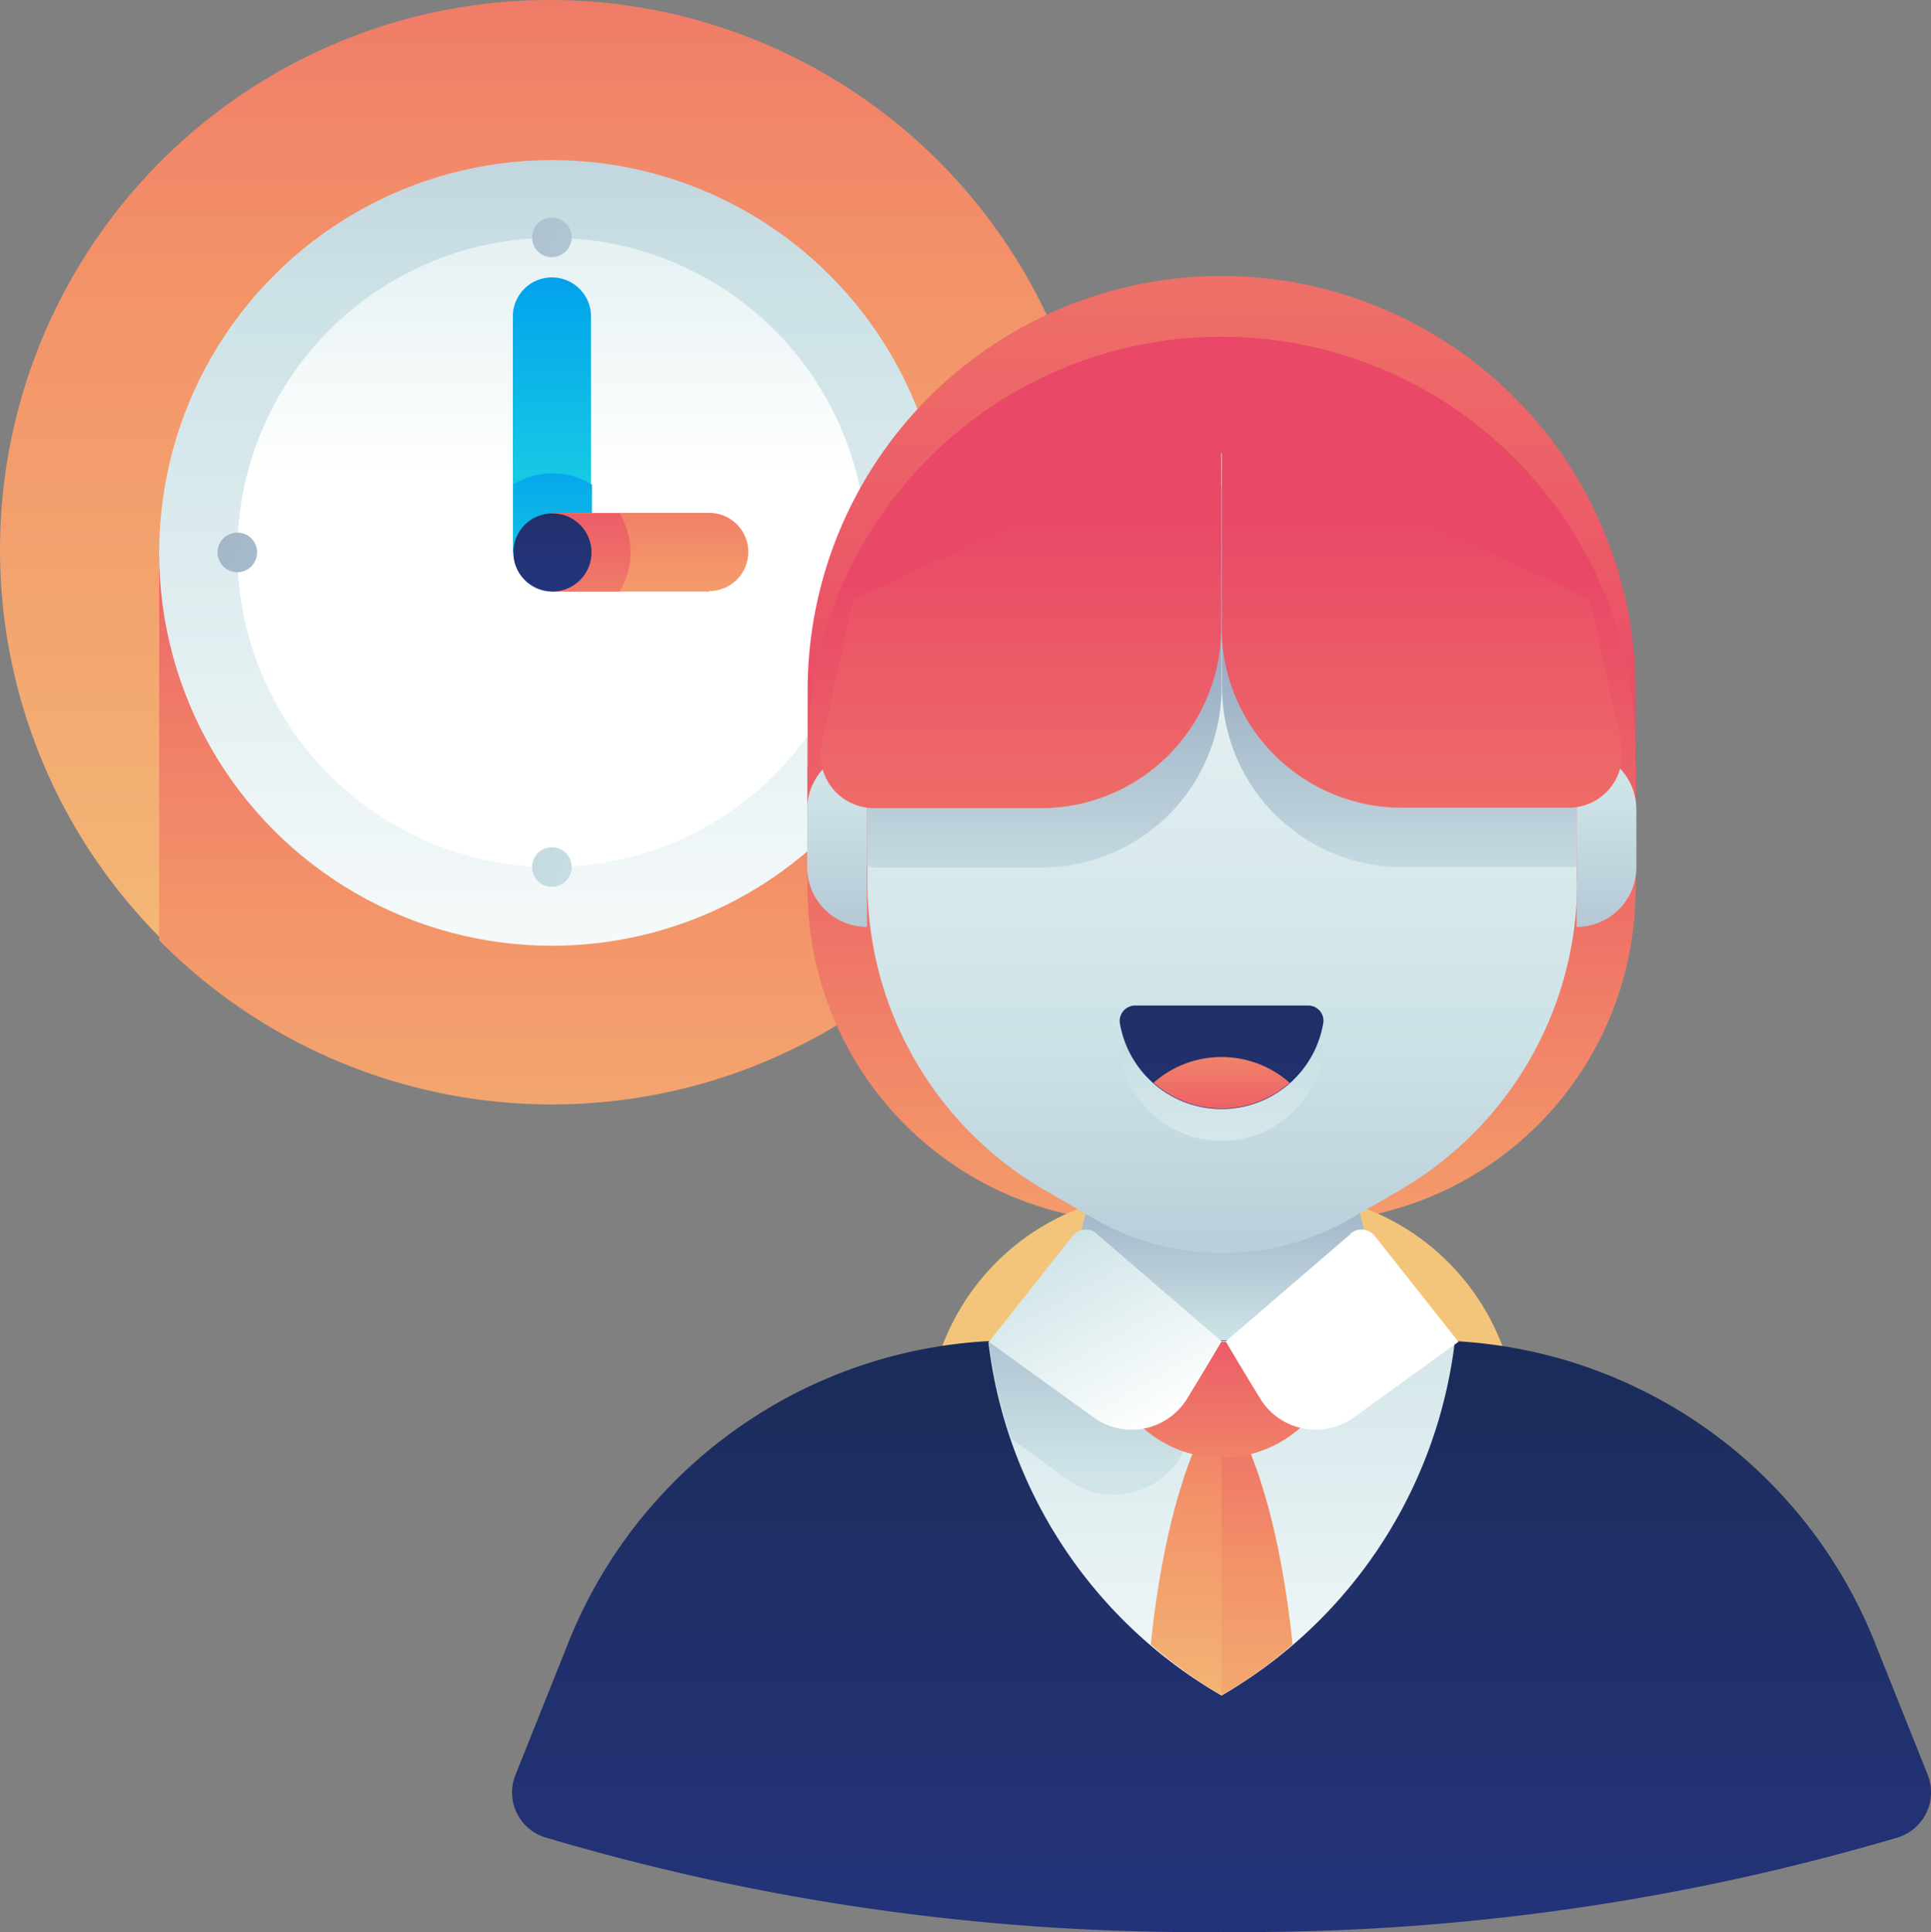 <svg xmlns="http://www.w3.org/2000/svg" xmlns:xlink="http://www.w3.org/1999/xlink" width="88.952" height="88.987" viewBox="0 0 88.952 88.987">
  <rect x="0" y="0" width="88.952" height="88.987" fill="#808080" stroke="none"/>
  <defs>
    <linearGradient id="linear-gradient" x1="0.5" y1="1.079" x2="0.5" y2="-0.59" gradientUnits="objectBoundingBox">
      <stop offset="0" stop-color="#f3c57a"/>
      <stop offset="0.49" stop-color="#f39369"/>
      <stop offset="1" stop-color="#e94867"/>
    </linearGradient>
    <linearGradient id="linear-gradient-2" y1="1.639" y2="-0.418" xlink:href="#linear-gradient"/>
    <linearGradient id="linear-gradient-3" x1="0.5" y1="1.189" x2="0.5" y2="-0.767" gradientUnits="objectBoundingBox">
      <stop offset="0" stop-color="#fff"/>
      <stop offset="0.52" stop-color="#cce2e6"/>
      <stop offset="1" stop-color="#8fa1bb"/>
    </linearGradient>
    <linearGradient id="linear-gradient-4" y1="0.375" y2="-1.031" xlink:href="#linear-gradient-3"/>
    <linearGradient id="linear-gradient-5" x1="0.497" y1="1.314" x2="0.497" y2="-1.139" gradientUnits="objectBoundingBox">
      <stop offset="0" stop-color="#27e9de"/>
      <stop offset="0.52" stop-color="#03a4ec"/>
      <stop offset="1" stop-color="#2547a8"/>
    </linearGradient>
    <linearGradient id="linear-gradient-6" x1="0.491" y1="2.713" x2="0.491" y2="-2.813" xlink:href="#linear-gradient-5"/>
    <linearGradient id="linear-gradient-7" x1="0.501" y1="2.947" x2="0.501" y2="-1.801" xlink:href="#linear-gradient"/>
    <linearGradient id="linear-gradient-8" x1="0.503" y1="4.187" x2="0.503" y2="-0.702" xlink:href="#linear-gradient"/>
    <linearGradient id="linear-gradient-9" x1="0.337" y1="2.395" x2="0.872" y2="-3.605" xlink:href="#linear-gradient-5"/>
    <linearGradient id="linear-gradient-10" x1="27.744" y1="14.744" x2="-8.872" y2="-4.395" xlink:href="#linear-gradient-3"/>
    <linearGradient id="linear-gradient-11" x1="21.209" y1="11.314" x2="-15.407" y2="-7.814" xlink:href="#linear-gradient-3"/>
    <linearGradient id="linear-gradient-12" x1="30.721" y1="16.291" x2="-5.895" y2="-2.849" xlink:href="#linear-gradient-3"/>
    <linearGradient id="linear-gradient-13" x1="0.494" y1="2.718" x2="0.494" y2="-2.835" gradientUnits="objectBoundingBox">
      <stop offset="0" stop-color="#273a9b"/>
      <stop offset="0.56" stop-color="#202f65"/>
      <stop offset="1" stop-color="#021e2f"/>
    </linearGradient>
    <linearGradient id="linear-gradient-14" y1="1.887" y2="-0.265" xlink:href="#linear-gradient"/>
    <linearGradient id="linear-gradient-15" x1="-138.857" y1="-65.917" x2="-138.857" y2="-68.934" xlink:href="#linear-gradient"/>
    <linearGradient id="linear-gradient-16" x1="0.499" y1="1.561" x2="0.499" y2="0.042" xlink:href="#linear-gradient-3"/>
    <linearGradient id="linear-gradient-17" x1="0.5" y1="2.159" x2="0.5" y2="-1.115" xlink:href="#linear-gradient-13"/>
    <linearGradient id="linear-gradient-18" y1="1.436" y2="-1.835" xlink:href="#linear-gradient-3"/>
    <linearGradient id="linear-gradient-19" y1="2.616" y2="-0.91" xlink:href="#linear-gradient-3"/>
    <linearGradient id="linear-gradient-21" y1="1.328" y2="-0.639" xlink:href="#linear-gradient"/>
    <linearGradient id="linear-gradient-22" y1="1.589" y2="-0.474" xlink:href="#linear-gradient"/>
    <linearGradient id="linear-gradient-23" y1="3.405" y2="-0.563" xlink:href="#linear-gradient"/>
    <linearGradient id="linear-gradient-24" y1="-2.313" y2="0.876" xlink:href="#linear-gradient"/>
    <linearGradient id="linear-gradient-25" y1="2.572" y2="0.425" xlink:href="#linear-gradient"/>
    <linearGradient id="linear-gradient-26" x1="0.499" y1="-0.182" x2="0.499" y2="1.591" xlink:href="#linear-gradient-3"/>
    <linearGradient id="linear-gradient-27" x1="0.501" y1="1.971" x2="0.501" y2="0.304" xlink:href="#linear-gradient-3"/>
    <linearGradient id="linear-gradient-28" x1="0.499" y1="1.97" x2="0.499" y2="0.305" xlink:href="#linear-gradient-3"/>
    <linearGradient id="linear-gradient-29" y1="4.388" y2="-3.496" xlink:href="#linear-gradient-3"/>
    <linearGradient id="linear-gradient-30" y1="-1.604" y2="2.057" xlink:href="#linear-gradient-3"/>
    <linearGradient id="linear-gradient-31" x1="-1492.155" y1="-1.604" x2="-1492.155" y2="2.057" xlink:href="#linear-gradient-3"/>
    <linearGradient id="linear-gradient-32" x1="0.5" y1="4.369" x2="0.5" y2="-3.48" xlink:href="#linear-gradient-13"/>
    <linearGradient id="linear-gradient-33" y1="-2.625" y2="1.75" xlink:href="#linear-gradient"/>
    <linearGradient id="linear-gradient-34" x1="0.767" y1="0.967" x2="-0.364" y2="-0.758" xlink:href="#linear-gradient-3"/>
    <linearGradient id="linear-gradient-35" x1="-383.423" y1="0.967" x2="-384.553" y2="-0.758" xlink:href="#linear-gradient-3"/>
    <linearGradient id="linear-gradient-36" y1="3.396" y2="0.228" xlink:href="#linear-gradient"/>
    <linearGradient id="linear-gradient-37" x1="0.501" y1="3.397" x2="0.501" y2="0.229" xlink:href="#linear-gradient"/>
  </defs>
  <g id="balance_03" transform="translate(-0.97 -2.301)">
    <g id="グループ_3562" data-name="グループ 3562" transform="translate(0.97 2.301)">
      <circle id="楕円形_73" data-name="楕円形 73" cx="25.323" cy="25.323" r="25.323" transform="translate(0 0)" fill="url(#linear-gradient)"/>
      <path id="パス_6690" data-name="パス 6690" d="M40.618,14.34H4.43V32.18a25.424,25.424,0,0,0,36.188,0V14.34Z" transform="translate(2.901 11.127)" fill="url(#linear-gradient-2)"/>
      <circle id="楕円形_74" data-name="楕円形 74" cx="18.094" cy="18.094" r="18.094" transform="translate(7.331 7.373)" fill="url(#linear-gradient-3)"/>
      <path id="パス_6691" data-name="パス 6691" d="M35.114,21.982A14.492,14.492,0,1,1,20.622,7.49,14.486,14.486,0,0,1,35.114,21.982Z" transform="translate(4.802 3.464)" fill="url(#linear-gradient-4)"/>
      <path id="パス_6692" data-name="パス 6692" d="M15.743,21.02H12.12V10.151a1.8,1.8,0,0,1,1.8-1.8h0a1.8,1.8,0,0,1,1.8,1.8V21.02Z" transform="translate(11.504 4.426)" fill="url(#linear-gradient-5)"/>
      <path id="パス_6693" data-name="パス 6693" d="M15.732,13.118a3.443,3.443,0,0,0-3.6,0v3.115h3.623V13.118Z" transform="translate(11.515 9.191)" fill="url(#linear-gradient-6)"/>
      <path id="パス_6694" data-name="パス 6694" d="M20.216,17.093H12.97V13.47h7.246a1.8,1.8,0,0,1,1.8,1.8h0a1.8,1.8,0,0,1-1.8,1.8Z" transform="translate(12.455 10.154)" fill="url(#linear-gradient-7)"/>
      <path id="パス_6695" data-name="パス 6695" d="M12.97,17.082h3.115a3.443,3.443,0,0,0,0-3.6H12.97V17.1Z" transform="translate(12.455 10.165)" fill="url(#linear-gradient-8)"/>
      <g id="グループ_3561" data-name="グループ 3561" transform="translate(10.021 10.021)">
        <path id="パス_6696" data-name="パス 6696" d="M20.291,13.9a.911.911,0,1,0,.911.911A.9.9,0,0,0,20.291,13.9Z" transform="translate(9.604 0.613)" fill="url(#linear-gradient-9)"/>
        <g id="グループ_3560" data-name="グループ 3560">
          <path id="パス_6697" data-name="パス 6697" d="M13.451,8.872a.911.911,0,1,0-.911-.911A.9.9,0,0,0,13.451,8.872Z" transform="translate(1.952 -7.05)" fill="url(#linear-gradient-10)"/>
          <path id="パス_6698" data-name="パス 6698" d="M13.451,20.74a.911.911,0,1,0,.911.911A.9.9,0,0,0,13.451,20.74Z" transform="translate(1.952 8.265)" fill="url(#linear-gradient-11)"/>
          <path id="パス_6699" data-name="パス 6699" d="M6.611,13.9a.911.911,0,1,0,.911.911A.9.9,0,0,0,6.611,13.9Z" transform="translate(-5.7 0.613)" fill="url(#linear-gradient-12)"/>
        </g>
      </g>
      <path id="パス_6700" data-name="パス 6700" d="M15.732,15.281a1.8,1.8,0,1,1-1.8-1.8A1.8,1.8,0,0,1,15.732,15.281Z" transform="translate(11.515 10.165)" fill="url(#linear-gradient-13)"/>
    </g>
    <g id="グループ_3567" data-name="グループ 3567" transform="translate(24.562 15.013)">
      <path id="パス_6701" data-name="パス 6701" d="M18.53,18.98H56.667v5.678A15.327,15.327,0,0,1,41.349,39.977h-7.5A15.327,15.327,0,0,1,18.53,24.658V18.98h0Z" transform="translate(-4.917 3.606)" fill="url(#linear-gradient-14)"/>
      <path id="パス_6702" data-name="パス 6702" d="M.021,0h27.2V4.047A10.932,10.932,0,0,1,16.293,14.979h-5.36A10.932,10.932,0,0,1,0,4.047V0H0Z" transform="translate(46.326 57.206) rotate(180)" fill="url(#linear-gradient-15)"/>
      <path id="パス_6703" data-name="パス 6703" d="M39.842,31.675,38.719,27.12h-11l-1.1,4.513a6.635,6.635,0,0,1-3.305,4.259l-.742.4c-.042.191-.042.275-.085.487.953,1.144,5.382,2.013,10.7,2.013s9.725-.869,10.7-2.013c-.042-.212-.042-.3-.085-.487l-.7-.381a6.623,6.623,0,0,1-3.242-4.237Z" transform="translate(-0.487 12.712)" fill="url(#linear-gradient-16)"/>
      <path id="パス_6704" data-name="パス 6704" d="M77.309,51.461l-2.437-6.1a22.1,22.1,0,0,0-20.53-13.9H35.231a22.124,22.124,0,0,0-20.53,13.9l-2.437,6.1A2.165,2.165,0,0,0,13.6,54.342a105.415,105.415,0,0,0,31.188,4.365,106.115,106.115,0,0,0,31.188-4.365,2.181,2.181,0,0,0,1.335-2.881Z" transform="translate(-12.105 17.567)" fill="url(#linear-gradient-17)"/>
      <path id="パス_6705" data-name="パス 6705" d="M42.757,31.47H23.646c-.4,0-.784.021-1.186.042A21.734,21.734,0,0,0,33.2,47.805,21.827,21.827,0,0,0,43.944,31.512C43.541,31.512,43.16,31.47,42.757,31.47Z" transform="translate(-0.521 17.579)" fill="url(#linear-gradient-18)"/>
      <g id="グループ_3563" data-name="グループ 3563" transform="translate(21.961 49.049)">
        <path id="パス_6706" data-name="パス 6706" d="M22.47,31.512a22.5,22.5,0,0,0,1.038,4.471l2.606,1.886a3.6,3.6,0,0,0,5.191-1.059c.953-1.568,1.886-3.115,1.886-3.115L30.606,31.47H23.656c-.4,0-.784.021-1.186.042Z" transform="translate(-22.47 -31.47)" fill="url(#linear-gradient-19)"/>
        <path id="パス_6707" data-name="パス 6707" d="M36.985,31.47H30.2L27.62,33.695s.932,1.525,1.886,3.115A3.609,3.609,0,0,0,34.7,37.869l2.394-1.716a22.225,22.225,0,0,0,1.081-4.619c-.4,0-.784-.042-1.186-.042Z" transform="translate(-16.709 -31.47)" fill="url(#linear-gradient-19)"/>
      </g>
      <path id="パス_6708" data-name="パス 6708" d="M32.516,44.022c-.53-5.149-1.737-9.28-3.263-11.272-1.525,1.992-2.733,6.123-3.263,11.272a22.382,22.382,0,0,0,3.263,2.352A22.382,22.382,0,0,0,32.516,44.022Z" transform="translate(3.429 19.01)" fill="url(#linear-gradient-21)"/>
      <path id="パス_6709" data-name="パス 6709" d="M27.53,46.373h0a22.383,22.383,0,0,0,3.263-2.352c-.53-5.149-1.737-9.28-3.263-11.272h0V46.373Z" transform="translate(5.151 19.01)" fill="url(#linear-gradient-22)"/>
      <path id="パス_6710" data-name="パス 6710" d="M24.96,31.49a5.446,5.446,0,0,0,10.89,0H24.96Z" transform="translate(2.276 17.601)" fill="url(#linear-gradient-23)"/>
      <path id="パス_6711" data-name="パス 6711" d="M37.6,8.32h0A19.07,19.07,0,0,0,18.53,27.389v6.8H56.667v-6.8A19.07,19.07,0,0,0,37.6,8.32Z" transform="translate(-4.917 -8.32)" fill="url(#linear-gradient-24)"/>
      <path id="パス_6712" data-name="パス 6712" d="M37.6,9.64h0A19.07,19.07,0,0,0,18.53,28.709v6.8H56.667v-6.8A19.07,19.07,0,0,0,37.6,9.64Z" transform="translate(-4.917 -6.843)" fill="url(#linear-gradient-25)"/>
      <path id="パス_6713" data-name="パス 6713" d="M52.5,31.949V19.809L36.165,12.16,19.83,19.809v12.14a16.372,16.372,0,0,0,8.2,14.2l2.225,1.292a11.829,11.829,0,0,0,11.844,0l2.225-1.292a16.417,16.417,0,0,0,8.2-14.2Z" transform="translate(-3.463 -4.024)" fill="url(#linear-gradient-26)"/>
      <g id="グループ_3564" data-name="グループ 3564" transform="translate(16.346 9.683)">
        <path id="パス_6714" data-name="パス 6714" d="M19.82,30.4c.106,0,.212.042.339.042H27.85a8.305,8.305,0,0,0,8.305-8.305V12.9L19.82,20.57v9.852Z" transform="translate(-19.82 -12.879)" fill="url(#linear-gradient-27)"/>
        <path id="パス_6715" data-name="パス 6715" d="M43.536,30.454a1.854,1.854,0,0,0,.339-.042V20.56L27.54,12.89v9.238a8.305,8.305,0,0,0,8.305,8.305h7.691Z" transform="translate(-11.183 -12.89)" fill="url(#linear-gradient-28)"/>
      </g>
      <path id="パス_6716" data-name="パス 6716" d="M26,24.88a.7.7,0,0,0-.678.805,4.752,4.752,0,0,0,9.365,0,.682.682,0,0,0-.678-.805h-8.03Z" transform="translate(2.675 10.206)" fill="url(#linear-gradient-29)"/>
      <path id="パス_6717" data-name="パス 6717" d="M21.274,26.777h0a2.749,2.749,0,0,1-2.754-2.754V21.374a2.749,2.749,0,0,1,2.754-2.754h0V26.8Z" transform="translate(-4.928 3.203)" fill="url(#linear-gradient-30)"/>
      <path id="パス_6718" data-name="パス 6718" d="M35.25,26.777h0A2.749,2.749,0,0,0,38,24.023V21.374A2.749,2.749,0,0,0,35.25,18.62h0V26.8Z" transform="translate(13.788 3.203)" fill="url(#linear-gradient-31)"/>
      <g id="グループ_3565" data-name="グループ 3565" transform="translate(27.991 33.603)">
        <path id="パス_6719" data-name="パス 6719" d="M26,24.18a.711.711,0,0,0-.678.826,4.752,4.752,0,0,0,9.365,0,.7.7,0,0,0-.678-.826h-8.03Z" transform="translate(-25.316 -24.18)" fill="url(#linear-gradient-32)"/>
        <path id="パス_6720" data-name="パス 6720" d="M29.186,25.3a4.716,4.716,0,0,0-3.136,1.186,4.737,4.737,0,0,0,6.271,0A4.716,4.716,0,0,0,29.186,25.3Z" transform="translate(-24.495 -22.927)" fill="url(#linear-gradient-33)"/>
      </g>
      <path id="パス_6721" data-name="パス 6721" d="M27.449,29.24a.784.784,0,0,0-1.123.106l-3.771,4.767-.085.106,4.81,3.475a3,3,0,0,0,4.343-.89c.805-1.314,1.568-2.606,1.568-2.606L27.428,29.24Z" transform="translate(-0.509 14.872)" fill="url(#linear-gradient-34)"/>
      <path id="パス_6722" data-name="パス 6722" d="M33.362,29.24a.784.784,0,0,1,1.123.106l3.771,4.767.085.106-4.81,3.475a3,3,0,0,1-4.343-.89C28.383,35.49,27.62,34.2,27.62,34.2l5.763-4.958Z" transform="translate(5.252 14.872)" fill="url(#linear-gradient-35)"/>
      <g id="グループ_3566" data-name="グループ 3566" transform="translate(14.211 6.949)">
        <path id="パス_6723" data-name="パス 6723" d="M18.871,26.166a2.459,2.459,0,0,0,2.394,2.987h7.691a8.305,8.305,0,0,0,8.305-8.305V11.61l-16.95,7.945L18.85,26.187Z" transform="translate(-18.812 -11.589)" fill="url(#linear-gradient-36)"/>
        <path id="パス_6724" data-name="パス 6724" d="M45.942,26.177,44.48,19.545,27.53,11.6v9.238a8.305,8.305,0,0,0,8.305,8.305h7.691a2.459,2.459,0,0,0,2.394-2.987Z" transform="translate(-9.059 -11.6)" fill="url(#linear-gradient-37)"/>
      </g>
    </g>
  </g>
</svg>
